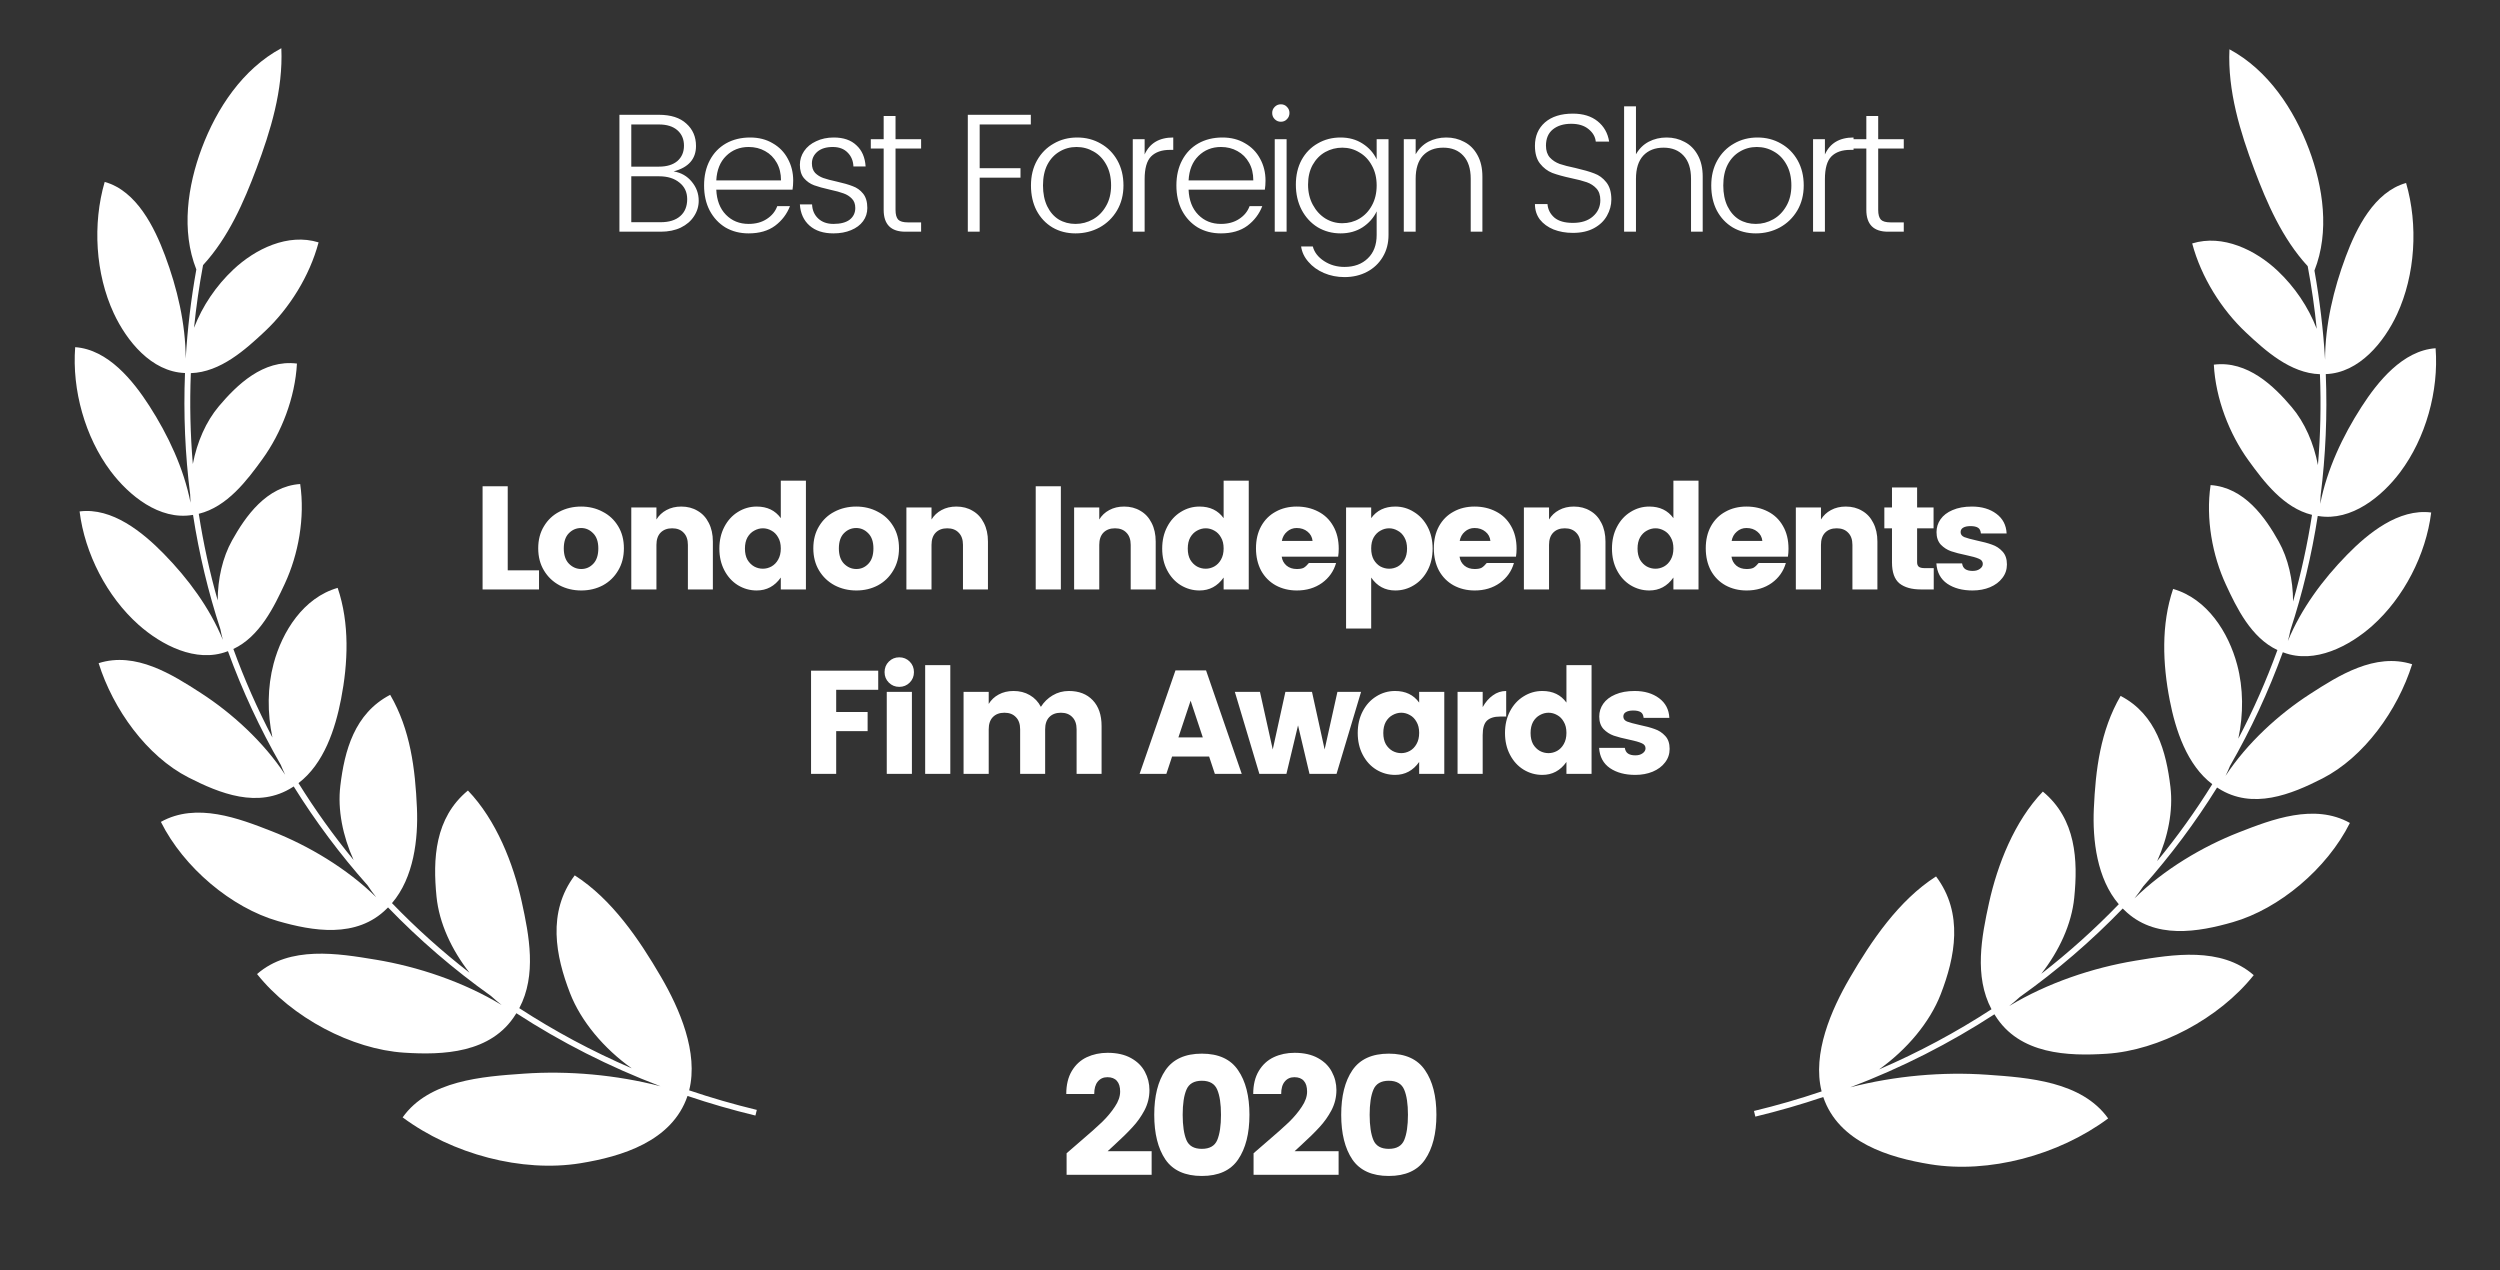 <svg width="122" height="62" viewBox="0 0 122 62" fill="none" xmlns="http://www.w3.org/2000/svg">
<rect x="0" y="0" width="122" height="62" fill="#333333" stroke="none"/>
<path d="M9.581 13.15C8.831 11.251 9.157 9.067 9.847 7.23C10.573 5.297 11.838 3.369 13.729 2.353C13.823 4.39 13.199 6.402 12.517 8.217C11.904 9.849 11.151 11.588 9.909 12.938C9.718 13.961 9.572 14.981 9.469 15.996C9.881 14.924 10.548 13.946 11.381 13.16C12.454 12.148 14.05 11.366 15.547 11.828C15.109 13.479 14.109 15.062 12.924 16.172C11.992 17.046 10.762 18.165 9.313 18.209C9.253 19.703 9.287 21.184 9.41 22.644C9.614 21.575 10.052 20.569 10.685 19.82C11.555 18.79 12.844 17.532 14.491 17.742C14.401 19.413 13.733 21.125 12.802 22.411C12.062 23.433 11.086 24.736 9.7 25.073C9.922 26.508 10.231 27.919 10.623 29.3C10.627 28.242 10.861 27.205 11.326 26.372C11.98 25.199 13 23.735 14.649 23.62C14.89 25.26 14.563 27.052 13.902 28.477C13.375 29.616 12.671 31.069 11.388 31.67C11.927 33.155 12.564 34.599 13.295 35.993C13.039 34.792 13.049 33.526 13.352 32.387C13.771 30.816 14.81 29.167 16.478 28.688C17.067 30.422 16.986 32.357 16.643 34.119C16.362 35.57 15.808 37.274 14.566 38.216C15.378 39.522 16.276 40.776 17.255 41.968C16.729 40.798 16.467 39.519 16.608 38.348C16.812 36.642 17.293 34.817 19.041 33.907C20.032 35.613 20.262 37.527 20.346 39.417C20.414 40.945 20.194 42.83 19.129 44.073C20.3 45.287 21.563 46.423 22.913 47.47C22.041 46.356 21.431 45.049 21.302 43.756C21.12 41.929 21.209 39.917 22.835 38.577C24.226 40.025 25.055 42.158 25.462 44.01C25.822 45.648 26.197 47.587 25.341 49.199C27.058 50.316 28.891 51.301 30.829 52.135C29.466 51.166 28.349 49.836 27.817 48.464C27.12 46.664 26.689 44.52 28.047 42.718C29.866 43.88 31.203 45.862 32.256 47.67C33.16 49.221 34.095 51.362 33.631 53.209C34.704 53.572 35.805 53.891 36.932 54.163L36.865 54.439C35.734 54.166 34.629 53.846 33.551 53.482C32.796 55.706 30.324 56.441 28.324 56.766C25.474 57.228 22.081 56.332 19.649 54.528C20.933 52.719 23.552 52.535 25.527 52.397L25.553 52.395C27.717 52.243 30.058 52.446 32.234 53.01C29.72 52.055 27.368 50.855 25.199 49.445L25.167 49.495C23.978 51.417 21.592 51.492 19.718 51.37C17.177 51.206 14.242 49.665 12.544 47.534C14.141 46.137 16.501 46.528 18.329 46.831L18.338 46.832C20.379 47.17 22.608 47.908 24.48 49.044C24.302 48.904 24.127 48.756 23.958 48.601C22.138 47.307 20.459 45.86 18.936 44.282C18.918 44.3 18.9 44.318 18.882 44.335C17.401 45.821 15.244 45.432 13.56 44.948C11.307 44.301 8.971 42.349 7.851 40.108C9.586 39.138 11.661 39.937 13.274 40.569C15.045 41.263 16.919 42.372 18.36 43.786C18.211 43.599 18.07 43.404 17.936 43.202C16.596 41.695 15.392 40.081 14.333 38.379L14.28 38.412C12.604 39.49 10.706 38.71 9.201 37.942C7.161 36.901 5.521 34.613 4.813 32.363C6.623 31.785 8.411 32.919 9.801 33.818C11.321 34.8 12.861 36.202 13.918 37.809C13.84 37.65 13.768 37.488 13.701 37.324C12.686 35.557 11.823 33.702 11.124 31.778L11.088 31.79L11.085 31.791C9.562 32.368 7.865 31.471 6.759 30.486C5.222 29.117 4.138 27.014 3.884 24.958C5.473 24.753 6.969 25.978 7.992 27.024C9.17 28.227 10.227 29.648 10.877 31.227C10.83 31.056 10.789 30.882 10.755 30.706C10.163 28.898 9.715 27.033 9.42 25.127L9.397 25.129L9.389 25.131C7.778 25.399 6.289 24.178 5.399 22.993C4.151 21.33 3.508 19.028 3.669 16.942C5.273 17.054 6.495 18.576 7.288 19.807C8.204 21.233 8.965 22.846 9.298 24.533C9.288 24.399 9.282 24.264 9.28 24.128C9.035 22.188 8.948 20.208 9.028 18.204L9.023 18.203C7.385 18.145 6.175 16.628 5.55 15.284C4.656 13.359 4.512 10.927 5.109 8.877C6.67 9.313 7.54 11.099 8.054 12.473C8.646 14.057 9.059 15.786 9.062 17.504C9.148 16.062 9.319 14.609 9.581 13.15Z" fill="white"/>
<path d="M52.728 55.692C53.175 55.312 53.525 55 53.778 54.758C54.032 54.51 54.241 54.259 54.406 54.006C54.577 53.752 54.663 53.507 54.663 53.27C54.663 53.038 54.61 52.865 54.505 52.749C54.401 52.628 54.246 52.567 54.042 52.567C53.844 52.567 53.687 52.639 53.571 52.782C53.456 52.92 53.398 53.121 53.398 53.386H52.034C52.034 52.939 52.125 52.564 52.306 52.261C52.488 51.958 52.731 51.735 53.034 51.592C53.343 51.448 53.682 51.377 54.051 51.377C54.503 51.377 54.883 51.462 55.192 51.633C55.5 51.804 55.726 52.027 55.87 52.303C56.018 52.578 56.093 52.876 56.093 53.195C56.093 53.543 56.013 53.871 55.853 54.179C55.693 54.482 55.498 54.758 55.266 55.006C55.04 55.254 54.74 55.549 54.365 55.891C54.359 55.896 54.255 55.992 54.051 56.18H56.2V57.329H52.05V56.279L52.728 55.692ZM56.872 56.585C56.508 56.045 56.327 55.317 56.327 54.402C56.327 53.487 56.508 52.763 56.872 52.228C57.242 51.688 57.834 51.418 58.65 51.418C59.465 51.418 60.055 51.688 60.419 52.228C60.788 52.763 60.973 53.487 60.973 54.402C60.973 55.317 60.788 56.045 60.419 56.585C60.055 57.12 59.465 57.387 58.65 57.387C57.834 57.387 57.242 57.12 56.872 56.585ZM59.402 55.634C59.523 55.342 59.584 54.931 59.584 54.402C59.584 53.873 59.523 53.465 59.402 53.179C59.281 52.887 59.03 52.741 58.65 52.741C58.269 52.741 58.019 52.887 57.897 53.179C57.776 53.465 57.715 53.873 57.715 54.402C57.715 54.931 57.776 55.342 57.897 55.634C58.019 55.921 58.269 56.064 58.65 56.064C59.03 56.064 59.281 55.921 59.402 55.634ZM61.852 55.692C62.298 55.312 62.648 55 62.902 54.758C63.155 54.51 63.365 54.259 63.53 54.006C63.701 53.752 63.786 53.507 63.786 53.27C63.786 53.038 63.734 52.865 63.629 52.749C63.525 52.628 63.37 52.567 63.166 52.567C62.968 52.567 62.811 52.639 62.695 52.782C62.579 52.92 62.522 53.121 62.522 53.386H61.157C61.157 52.939 61.248 52.564 61.43 52.261C61.612 51.958 61.855 51.735 62.158 51.592C62.466 51.448 62.805 51.377 63.175 51.377C63.627 51.377 64.007 51.462 64.316 51.633C64.624 51.804 64.85 52.027 64.993 52.303C65.142 52.578 65.217 52.876 65.217 53.195C65.217 53.543 65.137 53.871 64.977 54.179C64.817 54.482 64.621 54.758 64.39 55.006C64.164 55.254 63.864 55.549 63.489 55.891C63.483 55.896 63.379 55.992 63.175 56.18H65.324V57.329H61.174V56.279L61.852 55.692ZM65.996 56.585C65.632 56.045 65.451 55.317 65.451 54.402C65.451 53.487 65.632 52.763 65.996 52.228C66.365 51.688 66.958 51.418 67.773 51.418C68.589 51.418 69.179 51.688 69.543 52.228C69.912 52.763 70.097 53.487 70.097 54.402C70.097 55.317 69.912 56.045 69.543 56.585C69.179 57.12 68.589 57.387 67.773 57.387C66.958 57.387 66.365 57.12 65.996 56.585ZM68.526 55.634C68.647 55.342 68.708 54.931 68.708 54.402C68.708 53.873 68.647 53.465 68.526 53.179C68.405 52.887 68.154 52.741 67.773 52.741C67.393 52.741 67.142 52.887 67.021 53.179C66.9 53.465 66.839 53.873 66.839 54.402C66.839 54.931 66.9 55.342 67.021 55.634C67.142 55.921 67.393 56.064 67.773 56.064C68.154 56.064 68.405 55.921 68.526 55.634Z" fill="white"/>
<path d="M32.874 8.364C33.237 8.424 33.532 8.592 33.758 8.868C33.984 9.138 34.097 9.447 34.097 9.794C34.097 10.069 34.02 10.323 33.866 10.555C33.717 10.786 33.502 10.971 33.221 11.108C32.94 11.241 32.615 11.307 32.245 11.307H30.228V5.602H32.154C32.739 5.602 33.185 5.746 33.494 6.032C33.808 6.313 33.965 6.677 33.965 7.124C33.965 7.757 33.601 8.171 32.874 8.364ZM30.807 8.132H32.154C32.54 8.132 32.84 8.041 33.056 7.859C33.27 7.672 33.378 7.421 33.378 7.107C33.378 6.793 33.27 6.542 33.056 6.355C32.84 6.167 32.54 6.074 32.154 6.074H30.807V8.132ZM32.237 10.844C32.65 10.844 32.97 10.745 33.196 10.546C33.422 10.348 33.535 10.072 33.535 9.719C33.535 9.378 33.408 9.108 33.155 8.909C32.907 8.705 32.576 8.603 32.163 8.603H30.807V10.844H32.237ZM38.708 8.81C38.708 8.97 38.697 9.119 38.675 9.257H34.955C34.977 9.775 35.134 10.182 35.426 10.48C35.718 10.778 36.087 10.927 36.534 10.927C36.881 10.927 37.176 10.847 37.418 10.687C37.666 10.527 37.837 10.318 37.931 10.058H38.551C38.402 10.444 38.16 10.764 37.823 11.017C37.487 11.265 37.057 11.389 36.534 11.389C36.109 11.389 35.732 11.293 35.401 11.1C35.076 10.902 34.82 10.626 34.632 10.273C34.45 9.921 34.359 9.513 34.359 9.05C34.359 8.581 34.453 8.171 34.641 7.818C34.828 7.465 35.09 7.193 35.426 7C35.768 6.807 36.162 6.71 36.608 6.71C37.027 6.71 37.394 6.804 37.708 6.991C38.027 7.173 38.273 7.424 38.443 7.744C38.62 8.063 38.708 8.419 38.708 8.81ZM38.113 8.802C38.113 8.471 38.044 8.185 37.906 7.942C37.768 7.694 37.578 7.504 37.336 7.372C37.099 7.239 36.831 7.173 36.534 7.173C36.098 7.173 35.732 7.319 35.434 7.611C35.142 7.898 34.982 8.295 34.955 8.802H38.113ZM40.688 6.71C41.162 6.71 41.531 6.837 41.795 7.091C42.066 7.339 42.214 7.683 42.242 8.124H41.647C41.636 7.848 41.542 7.622 41.365 7.446C41.189 7.264 40.947 7.173 40.638 7.173C40.318 7.173 40.068 7.25 39.886 7.405C39.709 7.559 39.621 7.749 39.621 7.975C39.621 8.168 39.673 8.322 39.778 8.438C39.889 8.548 40.021 8.631 40.175 8.686C40.329 8.741 40.547 8.799 40.828 8.86C41.148 8.931 41.407 9.006 41.605 9.083C41.809 9.155 41.98 9.276 42.118 9.447C42.256 9.618 42.325 9.852 42.325 10.149C42.325 10.392 42.256 10.607 42.118 10.794C41.98 10.982 41.784 11.128 41.531 11.232C41.283 11.337 40.996 11.389 40.671 11.389C40.181 11.389 39.792 11.263 39.505 11.009C39.219 10.756 39.062 10.411 39.034 9.976H39.629C39.641 10.257 39.74 10.486 39.927 10.662C40.114 10.838 40.362 10.927 40.671 10.927C41.018 10.927 41.283 10.858 41.465 10.72C41.647 10.576 41.738 10.386 41.738 10.149C41.738 9.956 41.682 9.805 41.572 9.695C41.462 9.579 41.327 9.494 41.167 9.438C41.007 9.378 40.787 9.317 40.506 9.257C40.186 9.185 39.927 9.113 39.729 9.042C39.536 8.97 39.37 8.854 39.233 8.694C39.1 8.535 39.034 8.317 39.034 8.041C39.034 7.799 39.103 7.576 39.241 7.372C39.379 7.168 39.574 7.008 39.828 6.892C40.081 6.771 40.368 6.71 40.688 6.71ZM43.702 7.248V10.24C43.702 10.466 43.746 10.626 43.834 10.72C43.922 10.808 44.079 10.852 44.305 10.852H44.95V11.307H44.181C43.476 11.307 43.123 10.951 43.123 10.24V7.248H42.495V6.793H43.123V5.66H43.702V6.793H44.95V7.248H43.702ZM50.304 5.602V6.074H47.808V8.207H49.8V8.67H47.808V11.307H47.229V5.602H50.304ZM52.568 6.71C52.992 6.71 53.375 6.809 53.717 7.008C54.059 7.201 54.328 7.474 54.527 7.826C54.725 8.179 54.825 8.587 54.825 9.05C54.825 9.507 54.72 9.915 54.51 10.273C54.301 10.626 54.017 10.902 53.659 11.1C53.301 11.293 52.909 11.389 52.485 11.389C52.066 11.389 51.691 11.293 51.361 11.1C51.03 10.902 50.771 10.626 50.584 10.273C50.402 9.921 50.311 9.513 50.311 9.05C50.311 8.587 50.41 8.179 50.608 7.826C50.807 7.474 51.077 7.201 51.419 7.008C51.76 6.809 52.143 6.71 52.568 6.71ZM52.535 7.173C52.231 7.173 51.956 7.248 51.708 7.396C51.46 7.54 51.261 7.752 51.113 8.033C50.969 8.314 50.898 8.653 50.898 9.05C50.898 9.441 50.967 9.78 51.104 10.067C51.242 10.348 51.429 10.563 51.666 10.711C51.909 10.855 52.182 10.927 52.485 10.927C52.788 10.927 53.072 10.852 53.337 10.703C53.601 10.555 53.813 10.339 53.973 10.058C54.138 9.777 54.221 9.441 54.221 9.05C54.221 8.659 54.144 8.322 53.99 8.041C53.835 7.755 53.629 7.54 53.37 7.396C53.116 7.248 52.838 7.173 52.535 7.173ZM55.858 7.537C56.106 6.986 56.572 6.71 57.255 6.71V7.314H57.09C56.693 7.314 56.387 7.421 56.172 7.636C55.962 7.851 55.858 8.22 55.858 8.744V11.307H55.279V6.793H55.858V7.537ZM61.757 8.81C61.757 8.97 61.746 9.119 61.724 9.257H58.003C58.025 9.775 58.182 10.182 58.475 10.48C58.767 10.778 59.136 10.927 59.582 10.927C59.93 10.927 60.224 10.847 60.467 10.687C60.715 10.527 60.886 10.318 60.98 10.058H61.6C61.451 10.444 61.208 10.764 60.872 11.017C60.536 11.265 60.106 11.389 59.582 11.389C59.158 11.389 58.781 11.293 58.45 11.1C58.125 10.902 57.868 10.626 57.681 10.273C57.499 9.921 57.408 9.513 57.408 9.05C57.408 8.581 57.502 8.171 57.689 7.818C57.877 7.465 58.138 7.193 58.475 7C58.816 6.807 59.21 6.71 59.657 6.71C60.076 6.71 60.442 6.804 60.756 6.991C61.076 7.173 61.321 7.424 61.492 7.744C61.669 8.063 61.757 8.419 61.757 8.81ZM61.161 8.802C61.161 8.471 61.093 8.185 60.955 7.942C60.817 7.694 60.627 7.504 60.384 7.372C60.147 7.239 59.88 7.173 59.582 7.173C59.147 7.173 58.781 7.319 58.483 7.611C58.191 7.898 58.031 8.295 58.003 8.802H61.161ZM62.083 5.512C62.083 5.396 62.124 5.297 62.207 5.214C62.29 5.131 62.389 5.09 62.505 5.09C62.626 5.09 62.725 5.131 62.802 5.214C62.885 5.297 62.926 5.396 62.926 5.512C62.926 5.633 62.885 5.735 62.802 5.817C62.725 5.9 62.626 5.941 62.505 5.941C62.389 5.941 62.29 5.9 62.207 5.817C62.124 5.735 62.083 5.633 62.083 5.512ZM62.786 6.793V11.307H62.207V6.793H62.786ZM65.421 6.71C65.828 6.71 66.187 6.809 66.495 7.008C66.804 7.206 67.033 7.463 67.181 7.777V6.793H67.76V11.464C67.76 11.872 67.666 12.23 67.479 12.539C67.292 12.853 67.035 13.095 66.71 13.266C66.385 13.437 66.019 13.522 65.611 13.522C65.252 13.522 64.919 13.456 64.61 13.324C64.302 13.192 64.048 13.01 63.85 12.778C63.651 12.552 63.533 12.302 63.494 12.026H64.065C64.136 12.307 64.318 12.544 64.61 12.737C64.903 12.93 65.236 13.026 65.611 13.026C66.085 13.026 66.465 12.886 66.752 12.605C67.038 12.329 67.181 11.949 67.181 11.464V10.315C67.033 10.629 66.804 10.888 66.495 11.092C66.187 11.29 65.828 11.389 65.421 11.389C65.013 11.389 64.641 11.29 64.305 11.092C63.974 10.888 63.712 10.604 63.519 10.24C63.332 9.877 63.238 9.466 63.238 9.009C63.238 8.551 63.332 8.149 63.519 7.802C63.712 7.454 63.974 7.187 64.305 7C64.635 6.807 65.007 6.71 65.421 6.71ZM65.503 7.206C65.206 7.206 64.927 7.278 64.668 7.421C64.415 7.565 64.211 7.774 64.056 8.05C63.908 8.32 63.833 8.639 63.833 9.009C63.833 9.378 63.91 9.706 64.065 9.992C64.219 10.279 64.423 10.502 64.677 10.662C64.93 10.816 65.206 10.893 65.503 10.893C65.806 10.893 66.085 10.819 66.338 10.67C66.597 10.516 66.801 10.301 66.95 10.025C67.104 9.744 67.181 9.419 67.181 9.05C67.181 8.681 67.104 8.358 66.95 8.083C66.801 7.802 66.597 7.587 66.338 7.438C66.085 7.283 65.806 7.206 65.503 7.206ZM70.58 6.71C70.9 6.71 71.192 6.782 71.457 6.925C71.727 7.063 71.942 7.278 72.101 7.57C72.261 7.857 72.341 8.207 72.341 8.62V11.307H71.771V8.727C71.771 8.231 71.649 7.854 71.407 7.595C71.17 7.336 70.845 7.206 70.431 7.206C70.013 7.206 69.682 7.336 69.439 7.595C69.202 7.854 69.084 8.231 69.084 8.727V11.307H68.505V6.793H69.084V7.529C69.238 7.259 69.445 7.055 69.704 6.917C69.968 6.779 70.26 6.71 70.58 6.71ZM78.634 9.736C78.634 10.012 78.562 10.276 78.419 10.53C78.281 10.778 78.072 10.979 77.79 11.133C77.509 11.287 77.165 11.365 76.757 11.365C76.41 11.365 76.096 11.309 75.815 11.199C75.534 11.084 75.31 10.921 75.145 10.711C74.985 10.497 74.905 10.246 74.905 9.959H75.517C75.539 10.224 75.652 10.444 75.856 10.621C76.06 10.791 76.36 10.877 76.757 10.877C77.171 10.877 77.496 10.772 77.733 10.563C77.975 10.353 78.096 10.089 78.096 9.769C78.096 9.527 78.033 9.336 77.906 9.199C77.779 9.061 77.622 8.959 77.435 8.893C77.248 8.827 76.994 8.761 76.674 8.694C76.294 8.612 75.986 8.526 75.749 8.438C75.517 8.344 75.319 8.193 75.153 7.983C74.988 7.774 74.905 7.485 74.905 7.115C74.905 6.641 75.068 6.261 75.393 5.974C75.724 5.688 76.178 5.545 76.757 5.545C77.253 5.545 77.656 5.669 77.964 5.917C78.273 6.165 78.46 6.495 78.526 6.909H77.873C77.851 6.677 77.735 6.476 77.526 6.305C77.317 6.129 77.033 6.041 76.674 6.041C76.305 6.041 76.008 6.132 75.782 6.313C75.556 6.495 75.443 6.76 75.443 7.107C75.443 7.35 75.506 7.542 75.633 7.686C75.76 7.824 75.919 7.928 76.112 8C76.305 8.066 76.561 8.132 76.881 8.198C77.267 8.287 77.573 8.375 77.799 8.463C78.03 8.546 78.226 8.689 78.386 8.893C78.551 9.097 78.634 9.378 78.634 9.736ZM81.331 6.71C81.651 6.71 81.943 6.782 82.207 6.925C82.478 7.063 82.692 7.278 82.852 7.57C83.012 7.857 83.092 8.207 83.092 8.62V11.307H82.522V8.727C82.522 8.231 82.4 7.854 82.158 7.595C81.921 7.336 81.596 7.206 81.182 7.206C80.764 7.206 80.433 7.336 80.19 7.595C79.953 7.854 79.835 8.231 79.835 8.727V11.307H79.256V5.189H79.835V7.529C79.989 7.259 80.196 7.055 80.455 6.917C80.719 6.779 81.012 6.71 81.331 6.71ZM85.766 6.71C86.19 6.71 86.573 6.809 86.915 7.008C87.256 7.201 87.526 7.474 87.725 7.826C87.923 8.179 88.022 8.587 88.022 9.05C88.022 9.507 87.918 9.915 87.708 10.273C87.499 10.626 87.215 10.902 86.857 11.1C86.499 11.293 86.107 11.389 85.683 11.389C85.264 11.389 84.889 11.293 84.558 11.1C84.228 10.902 83.969 10.626 83.781 10.273C83.6 9.921 83.509 9.513 83.509 9.05C83.509 8.587 83.608 8.179 83.806 7.826C84.005 7.474 84.275 7.201 84.616 7.008C84.958 6.809 85.341 6.71 85.766 6.71ZM85.732 7.173C85.429 7.173 85.154 7.248 84.906 7.396C84.658 7.54 84.459 7.752 84.311 8.033C84.167 8.314 84.096 8.653 84.096 9.05C84.096 9.441 84.164 9.78 84.302 10.067C84.44 10.348 84.627 10.563 84.864 10.711C85.107 10.855 85.38 10.927 85.683 10.927C85.986 10.927 86.27 10.852 86.534 10.703C86.799 10.555 87.011 10.339 87.171 10.058C87.336 9.777 87.419 9.441 87.419 9.05C87.419 8.659 87.342 8.322 87.187 8.041C87.033 7.755 86.826 7.54 86.567 7.396C86.314 7.248 86.036 7.173 85.732 7.173ZM89.056 7.537C89.304 6.986 89.769 6.71 90.453 6.71V7.314H90.287C89.891 7.314 89.585 7.421 89.37 7.636C89.16 7.851 89.056 8.22 89.056 8.744V11.307H88.477V6.793H89.056V7.537ZM91.656 7.248V10.24C91.656 10.466 91.7 10.626 91.788 10.72C91.876 10.808 92.034 10.852 92.259 10.852H92.904V11.307H92.135C91.43 11.307 91.077 10.951 91.077 10.24V7.248H90.449V6.793H91.077V5.66H91.656V6.793H92.904V7.248H91.656Z" fill="white"/>
<path d="M112.945 13.203C113.695 11.303 113.369 9.119 112.679 7.282C111.952 5.349 110.687 3.421 108.797 2.405C108.703 4.442 109.327 6.454 110.009 8.269C110.622 9.901 111.374 11.64 112.616 12.99C112.807 14.012 112.954 15.032 113.056 16.047C112.645 14.975 111.978 13.998 111.145 13.212C110.072 12.2 108.476 11.418 106.979 11.88C107.418 13.531 108.417 15.114 109.602 16.224C110.534 17.098 111.764 18.217 113.213 18.261C113.273 19.756 113.239 21.236 113.115 22.697C112.911 21.628 112.473 20.622 111.84 19.872C110.97 18.842 109.681 17.584 108.035 17.795C108.124 19.465 108.793 21.177 109.724 22.464C110.463 23.486 111.44 24.789 112.826 25.125C112.604 26.56 112.295 27.971 111.902 29.352C111.899 28.295 111.665 27.257 111.2 26.424C110.546 25.251 109.525 23.787 107.877 23.672C107.635 25.312 107.963 27.104 108.624 28.529C109.151 29.668 109.855 31.121 111.138 31.722C110.599 33.208 109.962 34.652 109.23 36.046C109.487 34.844 109.477 33.578 109.173 32.439C108.755 30.868 107.716 29.219 106.048 28.74C105.458 30.474 105.539 32.409 105.883 34.171C106.165 35.622 106.718 37.326 107.959 38.268C107.148 39.575 106.25 40.829 105.269 42.022C105.797 40.852 106.057 39.572 105.917 38.4C105.713 36.694 105.233 34.869 103.485 33.96C102.493 35.666 102.263 37.579 102.179 39.469C102.111 40.998 102.331 42.883 103.397 44.126C102.225 45.339 100.963 46.475 99.614 47.522C100.485 46.408 101.095 45.101 101.223 43.808C101.406 41.981 101.318 39.97 99.691 38.629C98.301 40.077 97.47 42.21 97.064 44.062C96.704 45.7 96.329 47.639 97.185 49.251C95.468 50.369 93.635 51.353 91.696 52.188C93.06 51.218 94.176 49.889 94.708 48.516C95.406 46.716 95.836 44.572 94.479 42.77C92.66 43.932 91.323 45.914 90.27 47.722C89.366 49.273 88.43 51.414 88.895 53.261C87.821 53.624 86.721 53.943 85.594 54.215L85.661 54.491C86.791 54.218 87.897 53.898 88.974 53.534C89.729 55.758 92.202 56.493 94.202 56.818C97.051 57.28 100.445 56.385 102.878 54.58C101.593 52.771 98.973 52.587 96.998 52.449L96.972 52.447C94.808 52.295 92.468 52.498 90.292 53.062C92.805 52.108 95.158 50.908 97.328 49.497L97.357 49.544C98.545 51.469 100.933 51.544 102.807 51.423C105.349 51.258 108.284 49.717 109.982 47.587C108.384 46.189 106.025 46.58 104.197 46.883L104.187 46.885C102.147 47.223 99.918 47.96 98.047 49.096C98.225 48.956 98.399 48.808 98.569 48.653C100.388 47.36 102.066 45.913 103.589 44.335C103.61 44.356 103.632 44.377 103.653 44.397C105.135 45.872 107.286 45.483 108.966 45C111.219 44.353 113.555 42.401 114.675 40.16C112.94 39.191 110.865 39.989 109.252 40.621C107.479 41.315 105.604 42.426 104.162 43.842C104.311 43.655 104.454 43.46 104.588 43.257C105.928 41.749 107.133 40.135 108.193 38.431L108.239 38.459L108.251 38.467C109.925 39.541 111.822 38.761 113.325 37.994C115.365 36.953 117.005 34.665 117.713 32.415C115.903 31.837 114.116 32.971 112.726 33.87C111.204 34.853 109.663 36.255 108.606 37.864C108.684 37.705 108.757 37.542 108.824 37.377C109.84 35.61 110.702 33.754 111.401 31.83L111.438 31.842L111.443 31.844C112.967 32.419 114.662 31.522 115.768 30.538C117.304 29.17 118.388 27.066 118.642 25.01C117.054 24.805 115.556 26.03 114.534 27.076C113.356 28.279 112.298 29.702 111.648 31.282C111.696 31.11 111.737 30.935 111.771 30.758C112.363 28.95 112.811 27.085 113.106 25.179L113.151 25.185C114.755 25.444 116.24 24.227 117.127 23.045C118.375 21.382 119.018 19.08 118.857 16.994C117.253 17.106 116.031 18.628 115.239 19.859C114.321 21.285 113.56 22.899 113.227 24.588C113.238 24.453 113.244 24.317 113.246 24.181C113.491 22.241 113.578 20.26 113.498 18.256C115.136 18.199 116.351 16.681 116.976 15.336C117.869 13.412 118.013 10.979 117.417 8.929C115.856 9.366 114.985 11.151 114.472 12.525C113.88 14.11 113.467 15.838 113.463 17.556C113.378 16.115 113.206 14.662 112.945 13.203Z" fill="white"/>
<path d="M24.777 27.832H26.304V28.765H23.55V23.73H24.777V27.832ZM28.359 24.72C28.742 24.72 29.091 24.803 29.406 24.971C29.727 25.133 29.98 25.37 30.167 25.681C30.353 25.987 30.446 26.345 30.446 26.756C30.446 27.168 30.353 27.529 30.167 27.839C29.985 28.15 29.736 28.392 29.421 28.564C29.105 28.731 28.754 28.815 28.366 28.815C27.979 28.815 27.625 28.731 27.305 28.564C26.985 28.392 26.731 28.15 26.545 27.839C26.358 27.529 26.265 27.168 26.265 26.756C26.265 26.345 26.358 25.987 26.545 25.681C26.731 25.37 26.982 25.133 27.298 24.971C27.618 24.803 27.972 24.72 28.359 24.72ZM28.359 25.767C28.125 25.767 27.924 25.853 27.757 26.025C27.594 26.192 27.513 26.439 27.513 26.764C27.513 27.089 27.597 27.337 27.764 27.509C27.936 27.682 28.137 27.768 28.366 27.768C28.596 27.768 28.792 27.682 28.955 27.509C29.117 27.337 29.198 27.089 29.198 26.764C29.198 26.439 29.115 26.192 28.947 26.025C28.78 25.853 28.584 25.767 28.359 25.767ZM33.246 24.72C33.547 24.72 33.812 24.789 34.042 24.928C34.276 25.061 34.458 25.258 34.587 25.516C34.721 25.774 34.788 26.078 34.788 26.427V28.765H33.569V26.591C33.569 26.333 33.499 26.135 33.361 25.996C33.227 25.853 33.04 25.781 32.801 25.781C32.562 25.781 32.373 25.853 32.234 25.996C32.101 26.135 32.034 26.333 32.034 26.591V28.765H30.807V24.763H32.034V25.351C32.153 25.155 32.316 25.002 32.521 24.892C32.732 24.777 32.973 24.72 33.246 24.72ZM36.926 24.72C37.438 24.72 37.83 24.908 38.103 25.286V23.457H39.329V28.765H38.103V28.184C37.806 28.605 37.414 28.815 36.926 28.815C36.597 28.815 36.291 28.729 36.008 28.557C35.731 28.384 35.511 28.143 35.349 27.832C35.186 27.521 35.105 27.168 35.105 26.771C35.105 26.374 35.186 26.02 35.349 25.709C35.511 25.398 35.731 25.157 36.008 24.985C36.291 24.808 36.597 24.72 36.926 24.72ZM37.228 25.781C37.084 25.781 36.943 25.819 36.805 25.896C36.671 25.968 36.561 26.078 36.475 26.226C36.393 26.374 36.353 26.556 36.353 26.771C36.353 26.986 36.393 27.168 36.475 27.316C36.561 27.459 36.671 27.569 36.805 27.646C36.938 27.718 37.08 27.753 37.228 27.753C37.371 27.753 37.51 27.718 37.644 27.646C37.782 27.569 37.892 27.457 37.974 27.309C38.06 27.16 38.103 26.979 38.103 26.764C38.103 26.549 38.06 26.369 37.974 26.226C37.892 26.078 37.785 25.968 37.651 25.896C37.517 25.819 37.376 25.781 37.228 25.781ZM41.784 24.72C42.166 24.72 42.515 24.803 42.831 24.971C43.151 25.133 43.405 25.37 43.591 25.681C43.778 25.987 43.871 26.345 43.871 26.756C43.871 27.168 43.778 27.529 43.591 27.839C43.409 28.15 43.161 28.392 42.845 28.564C42.53 28.731 42.178 28.815 41.791 28.815C41.404 28.815 41.05 28.731 40.73 28.564C40.409 28.392 40.156 28.15 39.969 27.839C39.783 27.529 39.69 27.168 39.69 26.756C39.69 26.345 39.783 25.987 39.969 25.681C40.156 25.37 40.407 25.133 40.722 24.971C41.043 24.803 41.397 24.72 41.784 24.72ZM41.784 25.767C41.55 25.767 41.349 25.853 41.181 26.025C41.019 26.192 40.937 26.439 40.937 26.764C40.937 27.089 41.021 27.337 41.188 27.509C41.361 27.682 41.561 27.768 41.791 27.768C42.02 27.768 42.217 27.682 42.379 27.509C42.542 27.337 42.623 27.089 42.623 26.764C42.623 26.439 42.539 26.192 42.372 26.025C42.205 25.853 42.008 25.767 41.784 25.767ZM46.67 24.72C46.971 24.72 47.237 24.789 47.466 24.928C47.701 25.061 47.882 25.258 48.011 25.516C48.145 25.774 48.212 26.078 48.212 26.427V28.765H46.993V26.591C46.993 26.333 46.924 26.135 46.785 25.996C46.651 25.853 46.465 25.781 46.226 25.781C45.986 25.781 45.798 25.853 45.659 25.996C45.525 26.135 45.458 26.333 45.458 26.591V28.765H44.232V24.763H45.458V25.351C45.578 25.155 45.74 25.002 45.946 24.892C46.156 24.777 46.398 24.72 46.67 24.72ZM51.77 23.73V28.765H50.543V23.73H51.77ZM54.856 24.72C55.157 24.72 55.422 24.789 55.652 24.928C55.886 25.061 56.068 25.258 56.197 25.516C56.331 25.774 56.398 26.078 56.398 26.427V28.765H55.178V26.591C55.178 26.333 55.109 26.135 54.971 25.996C54.837 25.853 54.65 25.781 54.411 25.781C54.172 25.781 53.983 25.853 53.844 25.996C53.711 26.135 53.644 26.333 53.644 26.591V28.765H52.417V24.763H53.644V25.351C53.763 25.155 53.926 25.002 54.131 24.892C54.342 24.777 54.583 24.72 54.856 24.72ZM58.536 24.72C59.048 24.72 59.44 24.908 59.713 25.286V23.457H60.939V28.765H59.713V28.184C59.416 28.605 59.024 28.815 58.536 28.815C58.206 28.815 57.901 28.729 57.618 28.557C57.341 28.384 57.121 28.143 56.959 27.832C56.796 27.521 56.715 27.168 56.715 26.771C56.715 26.374 56.796 26.02 56.959 25.709C57.121 25.398 57.341 25.157 57.618 24.985C57.901 24.808 58.206 24.72 58.536 24.72ZM58.838 25.781C58.694 25.781 58.553 25.819 58.414 25.896C58.281 25.968 58.171 26.078 58.085 26.226C58.003 26.374 57.963 26.556 57.963 26.771C57.963 26.986 58.003 27.168 58.085 27.316C58.171 27.459 58.281 27.569 58.414 27.646C58.548 27.718 58.689 27.753 58.838 27.753C58.981 27.753 59.12 27.718 59.254 27.646C59.392 27.569 59.502 27.457 59.584 27.309C59.67 27.16 59.713 26.979 59.713 26.764C59.713 26.549 59.67 26.369 59.584 26.226C59.502 26.078 59.395 25.968 59.261 25.896C59.127 25.819 58.986 25.781 58.838 25.781ZM65.33 26.778C65.33 26.917 65.321 27.046 65.301 27.165H62.547C62.571 27.342 62.65 27.488 62.784 27.603C62.918 27.713 63.085 27.768 63.286 27.768C63.439 27.768 63.554 27.746 63.63 27.703C63.707 27.655 63.788 27.579 63.874 27.474H65.201C65.086 27.875 64.857 28.2 64.513 28.449C64.168 28.693 63.759 28.815 63.286 28.815C62.904 28.815 62.559 28.731 62.253 28.564C61.952 28.396 61.715 28.157 61.543 27.847C61.376 27.531 61.292 27.168 61.292 26.756C61.292 26.345 61.376 25.987 61.543 25.681C61.715 25.37 61.952 25.133 62.253 24.971C62.554 24.803 62.896 24.72 63.279 24.72C63.666 24.72 64.015 24.801 64.326 24.963C64.637 25.121 64.881 25.355 65.058 25.666C65.239 25.977 65.33 26.348 65.33 26.778ZM64.053 26.398C64.034 26.211 63.953 26.061 63.81 25.946C63.666 25.826 63.489 25.767 63.279 25.767C63.097 25.767 62.939 25.826 62.806 25.946C62.672 26.061 62.588 26.211 62.554 26.398H64.053ZM68.09 24.72C68.42 24.72 68.724 24.808 69.001 24.985C69.283 25.157 69.505 25.398 69.668 25.709C69.831 26.02 69.912 26.374 69.912 26.771C69.912 27.168 69.831 27.521 69.668 27.832C69.505 28.143 69.283 28.384 69.001 28.557C68.724 28.729 68.42 28.815 68.09 28.815C67.593 28.815 67.201 28.605 66.914 28.184V30.672H65.688V24.763H66.914V25.286C67.186 24.908 67.579 24.72 68.09 24.72ZM67.789 25.781C67.641 25.781 67.5 25.819 67.366 25.896C67.232 25.968 67.122 26.078 67.036 26.226C66.955 26.369 66.914 26.549 66.914 26.764C66.914 26.979 66.955 27.16 67.036 27.309C67.122 27.457 67.232 27.569 67.366 27.646C67.504 27.718 67.646 27.753 67.789 27.753C67.937 27.753 68.078 27.718 68.212 27.646C68.346 27.569 68.454 27.459 68.535 27.316C68.621 27.168 68.664 26.986 68.664 26.771C68.664 26.556 68.621 26.374 68.535 26.226C68.454 26.078 68.344 25.968 68.205 25.896C68.071 25.819 67.932 25.781 67.789 25.781ZM74.009 26.778C74.009 26.917 73.999 27.046 73.98 27.165H71.226C71.25 27.342 71.329 27.488 71.463 27.603C71.597 27.713 71.764 27.768 71.965 27.768C72.118 27.768 72.233 27.746 72.309 27.703C72.386 27.655 72.467 27.579 72.553 27.474H73.88C73.765 27.875 73.536 28.2 73.191 28.449C72.847 28.693 72.438 28.815 71.965 28.815C71.582 28.815 71.238 28.731 70.932 28.564C70.631 28.396 70.394 28.157 70.222 27.847C70.055 27.531 69.971 27.168 69.971 26.756C69.971 26.345 70.055 25.987 70.222 25.681C70.394 25.37 70.631 25.133 70.932 24.971C71.233 24.803 71.575 24.72 71.958 24.72C72.345 24.72 72.694 24.801 73.005 24.963C73.316 25.121 73.559 25.355 73.736 25.666C73.918 25.977 74.009 26.348 74.009 26.778ZM72.732 26.398C72.713 26.211 72.632 26.061 72.489 25.946C72.345 25.826 72.168 25.767 71.958 25.767C71.776 25.767 71.618 25.826 71.484 25.946C71.35 26.061 71.267 26.211 71.233 26.398H72.732ZM76.805 24.72C77.106 24.72 77.371 24.789 77.601 24.928C77.835 25.061 78.017 25.258 78.146 25.516C78.28 25.774 78.347 26.078 78.347 26.427V28.765H77.128V26.591C77.128 26.333 77.058 26.135 76.92 25.996C76.786 25.853 76.599 25.781 76.36 25.781C76.121 25.781 75.932 25.853 75.794 25.996C75.66 26.135 75.593 26.333 75.593 26.591V28.765H74.366V24.763H75.593V25.351C75.712 25.155 75.875 25.002 76.081 24.892C76.291 24.777 76.532 24.72 76.805 24.72ZM80.486 24.72C80.997 24.72 81.389 24.908 81.662 25.286V23.457H82.888V28.765H81.662V28.184C81.365 28.605 80.973 28.815 80.486 28.815C80.156 28.815 79.85 28.729 79.568 28.557C79.29 28.384 79.07 28.143 78.908 27.832C78.745 27.521 78.664 27.168 78.664 26.771C78.664 26.374 78.745 26.02 78.908 25.709C79.07 25.398 79.29 25.157 79.568 24.985C79.85 24.808 80.156 24.72 80.486 24.72ZM80.787 25.781C80.643 25.781 80.502 25.819 80.364 25.896C80.23 25.968 80.12 26.078 80.034 26.226C79.953 26.374 79.912 26.556 79.912 26.771C79.912 26.986 79.953 27.168 80.034 27.316C80.12 27.459 80.23 27.569 80.364 27.646C80.498 27.718 80.639 27.753 80.787 27.753C80.93 27.753 81.069 27.718 81.203 27.646C81.341 27.569 81.451 27.457 81.533 27.309C81.619 27.16 81.662 26.979 81.662 26.764C81.662 26.549 81.619 26.369 81.533 26.226C81.451 26.078 81.344 25.968 81.21 25.896C81.076 25.819 80.935 25.781 80.787 25.781ZM87.279 26.778C87.279 26.917 87.27 27.046 87.251 27.165H84.496C84.52 27.342 84.599 27.488 84.733 27.603C84.867 27.713 85.034 27.768 85.235 27.768C85.388 27.768 85.503 27.746 85.579 27.703C85.656 27.655 85.737 27.579 85.823 27.474H87.15C87.035 27.875 86.806 28.2 86.462 28.449C86.117 28.693 85.709 28.815 85.235 28.815C84.853 28.815 84.508 28.731 84.203 28.564C83.901 28.396 83.665 28.157 83.492 27.847C83.325 27.531 83.241 27.168 83.241 26.756C83.241 26.345 83.325 25.987 83.492 25.681C83.665 25.37 83.901 25.133 84.203 24.971C84.504 24.803 84.846 24.72 85.228 24.72C85.615 24.72 85.964 24.801 86.275 24.963C86.586 25.121 86.83 25.355 87.007 25.666C87.189 25.977 87.279 26.348 87.279 26.778ZM86.003 26.398C85.984 26.211 85.902 26.061 85.759 25.946C85.615 25.826 85.439 25.767 85.228 25.767C85.046 25.767 84.889 25.826 84.755 25.946C84.621 26.061 84.537 26.211 84.504 26.398H86.003ZM90.075 24.72C90.376 24.72 90.642 24.789 90.871 24.928C91.106 25.061 91.287 25.258 91.416 25.516C91.55 25.774 91.617 26.078 91.617 26.427V28.765H90.398V26.591C90.398 26.333 90.329 26.135 90.19 25.996C90.056 25.853 89.87 25.781 89.631 25.781C89.391 25.781 89.203 25.853 89.064 25.996C88.93 26.135 88.863 26.333 88.863 26.591V28.765H87.637V24.763H88.863V25.351C88.983 25.155 89.145 25.002 89.351 24.892C89.561 24.777 89.803 24.72 90.075 24.72ZM94.366 27.725V28.765H93.742C93.292 28.765 92.943 28.667 92.695 28.471C92.451 28.27 92.329 27.928 92.329 27.445V25.781H91.956V24.763H92.329V23.787H93.555V24.763H94.358V25.781H93.555V27.445C93.555 27.541 93.584 27.612 93.641 27.66C93.699 27.703 93.794 27.725 93.928 27.725H94.366ZM96.231 24.72C96.709 24.72 97.106 24.837 97.421 25.071C97.737 25.305 97.904 25.626 97.923 26.032H96.668C96.654 25.893 96.606 25.8 96.525 25.752C96.443 25.7 96.322 25.674 96.159 25.674C96.006 25.674 95.886 25.7 95.8 25.752C95.719 25.8 95.678 25.872 95.678 25.968C95.678 26.078 95.738 26.159 95.858 26.211C95.982 26.259 96.183 26.314 96.46 26.376C96.761 26.439 97.01 26.505 97.206 26.577C97.407 26.644 97.579 26.756 97.722 26.914C97.866 27.067 97.938 27.278 97.938 27.545C97.938 27.794 97.864 28.014 97.715 28.205C97.572 28.396 97.371 28.547 97.113 28.657C96.859 28.762 96.575 28.815 96.259 28.815C95.762 28.815 95.351 28.705 95.026 28.485C94.701 28.26 94.524 27.93 94.495 27.495H95.75C95.769 27.624 95.822 27.718 95.908 27.775C95.994 27.832 96.114 27.861 96.266 27.861C96.41 27.861 96.527 27.828 96.618 27.761C96.713 27.694 96.761 27.612 96.761 27.517C96.761 27.402 96.697 27.318 96.568 27.266C96.439 27.208 96.235 27.151 95.958 27.093C95.657 27.031 95.408 26.967 95.212 26.9C95.021 26.833 94.854 26.725 94.71 26.577C94.572 26.424 94.502 26.221 94.502 25.968C94.502 25.738 94.567 25.53 94.696 25.344C94.83 25.152 95.026 25.002 95.284 24.892C95.547 24.777 95.862 24.72 96.231 24.72ZM42.857 32.73V33.662H40.806V34.745H42.34V35.678H40.806V37.765H39.579V32.73H42.857ZM43.167 32.801C43.167 32.596 43.236 32.424 43.375 32.285C43.513 32.147 43.683 32.077 43.884 32.077C44.085 32.077 44.254 32.147 44.393 32.285C44.532 32.424 44.601 32.596 44.601 32.801C44.601 33.002 44.532 33.172 44.393 33.311C44.254 33.449 44.085 33.519 43.884 33.519C43.683 33.519 43.513 33.449 43.375 33.311C43.236 33.172 43.167 33.002 43.167 32.801ZM44.501 33.763V37.765H43.274V33.763H44.501ZM46.375 32.457V37.765H45.148V32.457H46.375ZM52.164 33.72C52.652 33.72 53.039 33.87 53.326 34.171C53.613 34.473 53.757 34.891 53.757 35.426V37.765H52.538V35.592C52.538 35.333 52.468 35.135 52.33 34.996C52.196 34.853 52.009 34.781 51.77 34.781C51.531 34.781 51.342 34.853 51.203 34.996C51.07 35.135 51.003 35.333 51.003 35.592V37.765H49.783V35.592C49.783 35.333 49.714 35.135 49.575 34.996C49.441 34.853 49.255 34.781 49.016 34.781C48.777 34.781 48.588 34.853 48.449 34.996C48.316 35.135 48.249 35.333 48.249 35.592V37.765H47.022V33.763H48.249V34.351C48.368 34.155 48.531 34.002 48.736 33.892C48.947 33.777 49.188 33.72 49.461 33.72C49.757 33.72 50.02 33.786 50.25 33.92C50.484 34.054 50.666 34.245 50.795 34.494C50.943 34.26 51.134 34.073 51.368 33.935C51.608 33.791 51.873 33.72 52.164 33.72ZM59.005 36.918H57.198L56.918 37.765H55.613L57.363 32.715H58.855L60.597 37.765H59.285L59.005 36.918ZM58.697 35.986L58.102 34.193L57.506 35.986H58.697ZM66.42 33.763L65.223 37.765H63.903L63.344 35.398L62.777 37.765H61.457L60.26 33.763H61.486L62.11 36.574L62.727 33.763H64.025L64.642 36.574L65.266 33.763H66.42ZM68.079 33.72C68.59 33.72 68.982 33.908 69.255 34.286V33.763H70.481V37.765H69.255V37.184C68.959 37.605 68.566 37.815 68.079 37.815C67.749 37.815 67.443 37.729 67.161 37.557C66.883 37.385 66.663 37.143 66.501 36.832C66.338 36.522 66.257 36.168 66.257 35.771C66.257 35.374 66.338 35.02 66.501 34.709C66.663 34.398 66.883 34.157 67.161 33.985C67.443 33.808 67.749 33.72 68.079 33.72ZM68.38 34.781C68.237 34.781 68.095 34.819 67.957 34.896C67.823 34.968 67.713 35.078 67.627 35.226C67.546 35.374 67.505 35.556 67.505 35.771C67.505 35.986 67.546 36.168 67.627 36.316C67.713 36.459 67.823 36.569 67.957 36.646C68.091 36.718 68.232 36.753 68.38 36.753C68.523 36.753 68.662 36.718 68.796 36.646C68.935 36.569 69.044 36.457 69.126 36.309C69.212 36.16 69.255 35.979 69.255 35.764C69.255 35.548 69.212 35.369 69.126 35.226C69.044 35.078 68.937 34.968 68.803 34.896C68.669 34.819 68.528 34.781 68.38 34.781ZM72.355 34.508C72.489 34.265 72.654 34.073 72.85 33.935C73.046 33.791 73.263 33.72 73.502 33.72V34.968H73.201C72.919 34.968 72.706 35.035 72.563 35.168C72.424 35.302 72.355 35.536 72.355 35.871V37.765H71.129V33.763H72.355V34.508ZM75.266 33.72C75.777 33.72 76.169 33.908 76.442 34.286V32.457H77.668V37.765H76.442V37.184C76.145 37.605 75.753 37.815 75.266 37.815C74.936 37.815 74.63 37.729 74.348 37.557C74.07 37.385 73.85 37.143 73.688 36.832C73.525 36.522 73.444 36.168 73.444 35.771C73.444 35.374 73.525 35.02 73.688 34.709C73.85 34.398 74.07 34.157 74.348 33.985C74.63 33.808 74.936 33.72 75.266 33.72ZM75.567 34.781C75.423 34.781 75.282 34.819 75.144 34.896C75.01 34.968 74.9 35.078 74.814 35.226C74.733 35.374 74.692 35.556 74.692 35.771C74.692 35.986 74.733 36.168 74.814 36.316C74.9 36.459 75.01 36.569 75.144 36.646C75.278 36.718 75.419 36.753 75.567 36.753C75.71 36.753 75.849 36.718 75.983 36.646C76.121 36.569 76.231 36.457 76.313 36.309C76.399 36.16 76.442 35.979 76.442 35.764C76.442 35.548 76.399 35.369 76.313 35.226C76.231 35.078 76.124 34.968 75.99 34.896C75.856 34.819 75.715 34.781 75.567 34.781ZM79.772 33.72C80.25 33.72 80.647 33.837 80.962 34.071C81.278 34.305 81.445 34.626 81.464 35.032H80.209C80.195 34.893 80.147 34.8 80.066 34.752C79.984 34.7 79.862 34.673 79.7 34.673C79.547 34.673 79.427 34.7 79.341 34.752C79.26 34.8 79.219 34.872 79.219 34.968C79.219 35.078 79.279 35.159 79.398 35.211C79.523 35.259 79.724 35.314 80.001 35.376C80.302 35.438 80.551 35.505 80.747 35.577C80.948 35.644 81.12 35.757 81.263 35.914C81.407 36.067 81.478 36.278 81.478 36.545C81.478 36.794 81.404 37.014 81.256 37.205C81.113 37.397 80.912 37.547 80.654 37.657C80.4 37.762 80.116 37.815 79.8 37.815C79.303 37.815 78.892 37.705 78.567 37.485C78.241 37.26 78.064 36.93 78.036 36.495H79.291C79.31 36.624 79.363 36.718 79.449 36.775C79.535 36.832 79.654 36.861 79.807 36.861C79.951 36.861 80.068 36.828 80.159 36.761C80.254 36.694 80.302 36.612 80.302 36.517C80.302 36.402 80.238 36.318 80.109 36.266C79.98 36.208 79.776 36.151 79.499 36.093C79.198 36.031 78.949 35.967 78.753 35.9C78.562 35.833 78.394 35.725 78.251 35.577C78.112 35.424 78.043 35.221 78.043 34.968C78.043 34.738 78.108 34.53 78.237 34.344C78.371 34.152 78.567 34.002 78.825 33.892C79.088 33.777 79.403 33.72 79.772 33.72Z" fill="white"/>
</svg>
